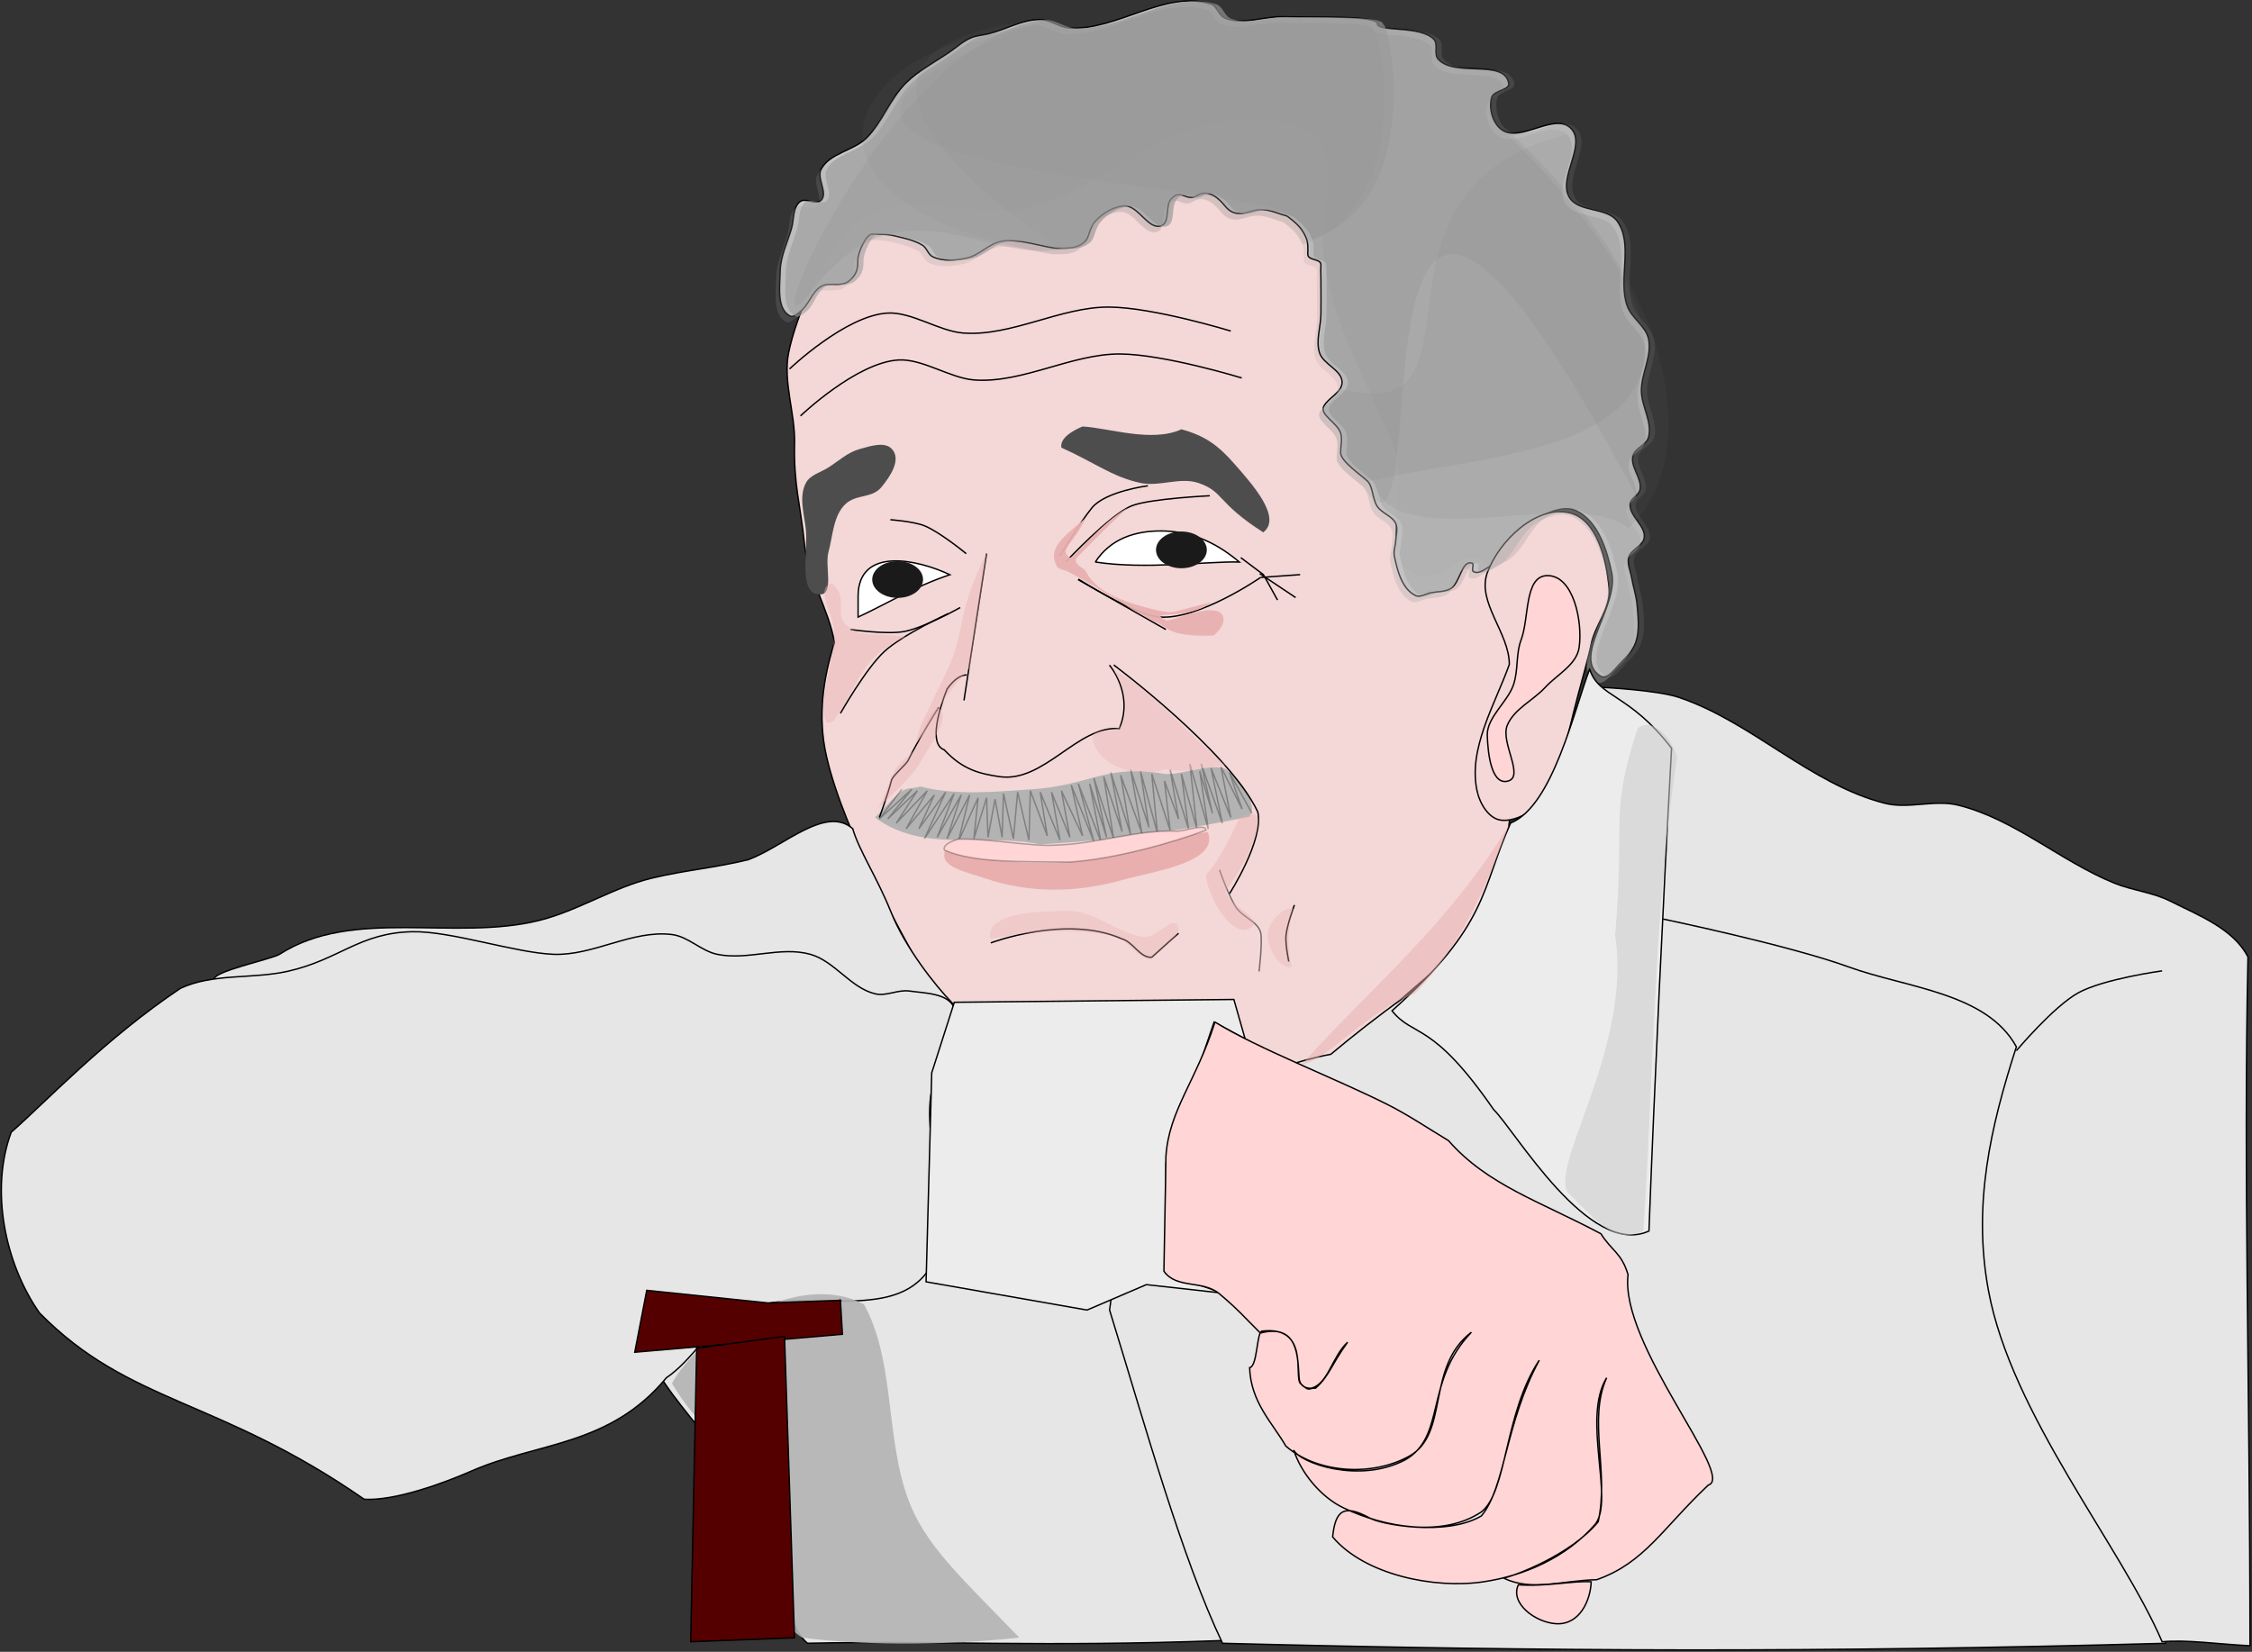 <?xml version="1.0" encoding="UTF-8" standalone="no"?>
<!-- Created with Inkscape (http://www.inkscape.org/) -->
<svg
    xmlns:inkscape="http://www.inkscape.org/namespaces/inkscape"
    xmlns:rdf="http://www.w3.org/1999/02/22-rdf-syntax-ns#"
    xmlns="http://www.w3.org/2000/svg"
    xmlns:cc="http://creativecommons.org/ns#"
    xmlns:dc="http://purl.org/dc/elements/1.1/"
    xmlns:sodipodi="http://sodipodi.sourceforge.net/DTD/sodipodi-0.dtd"
    id="svg4010"
    inkscape:export-ydpi="90"
    inkscape:export-filename="E:\sistemas de informasion\diseño digital\imagenes inskape\gabriel garcia marquez.png"
    viewBox="0 0 729.92 535.42"
    sodipodi:docname="_svgclean2.svg"
    inkscape:export-xdpi="90"
    version="1.1"
    inkscape:version="0.48.3.1 r9886"
  >
  <rect x="0" y="0" width="729.92" height="535.42" fill="#333333" stroke="none"/>
  <sodipodi:namedview
      id="base"
      bordercolor="#666666"
      inkscape:pageshadow="2"
      inkscape:window-y="0"
      pagecolor="#ffffff"
      inkscape:window-maximized="0"
      inkscape:zoom="0.35"
      inkscape:window-x="0"
      inkscape:window-height="645"
      showgrid="false"
      borderopacity="1.0"
      inkscape:current-layer="layer1"
      inkscape:cx="484.79162"
      inkscape:cy="173.10693"
      showguides="true"
      inkscape:guide-bbox="true"
      inkscape:window-width="674"
      inkscape:pageopacity="0.0"
      inkscape:document-units="px"
  />
  <g
      id="layer1"
      inkscape:label="Capa 1"
      inkscape:groupmode="layer"
      transform="translate(-2.603 -182.33)"
    >
    <g
        id="g4629"
        transform="matrix(.453 0 0 .453 242.37 269.36)"
      >
      <g
          id="g4524"
          transform="translate(-763.68,-686.9)"
        >
        <path
            id="path3966"
            inkscape:connector-curvature="0"
            sodipodi:nodetypes="ccccccc"
            style="stroke:#000000;stroke-width:1px;fill:#e6e6e6"
            d="m699.03 1424.1c-22.491 38.501 33.439 83.097 56.569 121.22 13.205 21.764 24.325 37.207 34.345 60.609 8.585 20.051 5.605 50.523 22.223 64.65 96.144-2.116 165.23 2.969 299.01-2.02 54.459-78.111-17.005-217.01-96.975-268.7-88.489-57.199-262.02-66.736-315.17 24.244z"
        />
        <g
            id="g4421"
          >
          <g
              id="g4318"
            >
            <g
                id="g4107"
              >
              <g
                  id="g4012"
                >
                <g
                    id="g3847"
                  >
                  <g
                      id="g3768"
                      transform="translate(874.29,-25.714)"
                    >
                    <g
                        id="g2898"
                        transform="translate(-140,-50)"
                      >
                      <g
                          id="g6786"
                        >
                        <g
                            id="g6614"
                            transform="translate(-611.39,14.979)"
                          >
                          <g
                              id="g6610"
                            >
                            <path
                                id="path4034"
                                inkscape:connector-curvature="0"
                                sodipodi:nodetypes="cccccccccccccccccccccccc"
                                style="stroke:#000000;stroke-width:1px;fill:#f4d7d7"
                                d="m725.71 712.36c31.936-24.254 81.008 0.796 120-8.571 52.286-12.561 94.918-59.257 148.57-62.857 21.669-1.454 51.882-1.598 62.857 17.143 11.906 20.331 1.272 45.011 1.429 68.571 0.346 52.206 32.678 101.28 51.429 150 11.933 31.008-14.559 76.311 15.714 90 14.312 6.472 32.211-19.451 45.714-11.429 22.838 13.568 25.548 47.751 24.286 74.286-0.53 11.135-12.594 23.584-15.714 34.286-4.916 16.859-3.798 33.972-5.714 51.428-1.559 14.2 16.054 11.47 17.143 25.714 0.955 12.49-13.886 42.19-17.143 54.286-9.861 36.624-37.533 54.616-65.714 80-17.186 17.906-40.212 37.87-54.286 40-29.878 4.57-37.976-3.357-49.596-10.923-12.467-8.118-5.041-26.37-18.47-32.771-53.625 1.102-202.86 18.322-207.39-8.153-18.92-33.771-63.206-110.84-75.974-166.62-6.643-29.018-2.199-56.461 5.714-81.53-3.878-23.024-19.035-46.775-21.429-70-3.124-30.316-7.835-42.389-7.143-72.857 0.476-20.969-8.334-43.706-4.286-64.286 5.465-27.784 27.45-78.588 50-95.714z"
                            />
                            <path
                                id="path4072"
                                inkscape:connector-curvature="0"
                                sodipodi:nodetypes="cccccccccccccccccccccccccccccccccccccccccccccccccccccccccccccccccccccccccccccccccccccc"
                                style="opacity:0.97;stroke:#000000;stroke-width:1px;fill:#cccccc"
                                d="m676.8 781.64c-9.807-5.047-7.321-21.298-7.071-32.325 0.236-10.452 5.16-20.267 8.081-30.305 1.875-6.442 0.785-15.049 6.061-19.193 3.981-3.127 11.694 2.686 15.152-1.01 5.061-5.41-3.449-15.667 0-22.223 6.087-11.572 22.985-13.072 32.325-22.223 11.547-11.314 16.822-27.996 28.284-39.396 9.075-9.026 20.769-14.969 31.315-22.223 5.001-3.441 9.579-7.696 15.152-10.102 4.125-1.78 8.778-1.924 13.132-3.03 12.193-3.099 23.785-10.148 36.366-10.102 7.354 0.027 13.87 5.657 21.213 6.061 34.103 1.876 68.473-27.543 101.02-17.173 4.537 1.446 5.68 8.333 10.102 10.102 12.822 5.129 27.611-1.356 41.416-1.01 22.616 0.567 67.68-1.01 67.68 5.051 0 6.061 30.816 0.956 40.406 11.112 3.31 3.505-0.174 10.54 3.03 14.142 11.82 13.286 47.263-0.311 50.508 17.173 0.96 5.171-10.616 5.062-12.122 10.102-2.317 7.756 0.518 18.481 7.071 23.234 13.359 9.689 37.828-12.679 49.498-1.01 11.669 11.669-9.542 35.372-1.01 49.497 6.618 10.956 26.995 6.693 34.345 17.173 11.68 16.653 0.153 41.482 7.071 60.609 3.144 8.695 13.118 14.214 15.152 23.234 2.765 12.264-5.152 24.804-5.051 37.376 0.09 11.238 8.113 22.522 5.051 33.335-1.562 5.517-9.702 7.574-11.112 13.132-2.03 8.001 6.712 16.158 5.051 24.244-0.827 4.026-6.628 6.015-7.071 10.102-0.943 8.704 11.285 15.569 10.102 24.244-0.81 5.94-9.559 8.352-11.112 14.142-1.234 4.599 1.216 9.449 2.02 14.142 1.159 6.769 3.495 13.357 4.041 20.203 0.696 8.733 1.823 17.974-1.01 26.264-1.874 5.482-5.94 10.112-10.102 14.142-4.361 4.223-9.964 13.254-15.152 10.102-21.133-12.84 13.085-49.525 8.081-73.741-3.448-16.687-9.893-37.07-25.254-44.447-7.685-3.691-17.81-0.114-25.254 4.041-11.258 6.282-15.255 21.156-25.254 29.294-2.689 2.188-5.933 3.621-9.091 5.051-4.56 2.064-9.827 7.587-14.142 5.051-1.766-1.038 0.967-5.525-1.01-6.061-7.615-2.065-8.4 14.102-15.152 18.183-4.126 2.493-9.413 2.094-14.142 3.03-3.693 0.731-7.721 3.656-11.112 2.02-9.633-4.648-13.021-17.803-15.152-28.284-0.741-3.645 0.842-7.396 1.01-11.112 0.183-4.037 1.621-8.42 0-12.122-2.389-5.457-9.777-7.199-13.132-12.122-3.662-5.374-3.03-14.142-7.071-18.183-4.041-4.041-19.193-14.142-19.193-20.203 0-6.061 1.31-9.614 0-14.142-2.103-7.269-15.152-13.132-12.122-19.193 3.03-6.061 13.126-9.966 13.132-17.173 0.01-8.89-13.476-12.739-16.162-21.213-2.749-8.672 0.842-18.178 1.01-27.274 0.156-8.416 0-16.836 0-25.254 0-3.367-0.223-6.742 0-10.102 0.338-5.084-9.515-2.915-9.408-8.009 0.078-3.718 0.346-7.649-1.01-11.112-2.013-5.143-5.051-9.091-10.102-13.132-5.051-4.041-2.887-2.49-7.764-4.112-7.058-2.348-13.132-5.051-22.223-2.02-9.091 3.03-14.142 1.01-18.183-4.041-4.041-5.051-11.724-12.519-19.806-7.468-8.081 5.051-11.277-5.404-18.58 2.418-4.653 4.983-0.695 16.779-7.071 19.193-9.299 3.521-16.324-14.405-26.264-14.142-9.063 0.24-20.203 8.081-23.234 14.142-3.03 6.061-2.5 9.342-6.061 12.122-4.894 3.821-9.091 4.041-18.183 4.041-9.091 0-27.009-7.234-40.406-5.051-9.216 1.502-16.108 10.24-25.254 12.122-7.922 1.63-16.949 2.485-24.244-1.01-3.228-1.547-4.091-6.099-7.071-8.081-6.207-4.127-17.173-6.061-21.213-7.071-4.041-1.01-11.112-1.01-15.152-1.01-4.041 0-10.102 13.132-10.102 18.183 0 5.051 0 10.102-6.061 15.152-6.061 5.051-14.301 0.529-20.203 4.041-6.78 4.034-8.826 13.468-15.152 18.183-2.056 1.532-4.791 4.204-7.071 3.03z"
                            />
                          </g
                          >
                          <g
                              id="g6390"
                              transform="translate(-2.857,4.286)"
                            >
                            <path
                                id="path4074"
                                inkscape:connector-curvature="0"
                                sodipodi:nodetypes="cccccccccc"
                                style="stroke:#000000;stroke-width:1px;fill:#f4d7d7"
                                d="m1171.4 1118.1c2.017 8.546 8.409 19.095 17.143 20 7.769 0.805 17.909-3.243 22.857-9.286 21.184-25.868 23.485-48.419 32.143-80.714 1.854-6.915 7.942-28.683 9.286-35.714 2.628-13.756 14.07-26.047 12.857-40-1.772-20.372-8.649-49.677-28.571-54.286-23.57-5.452-50.226 20.15-58.572 42.857-7.769 21.14 15.83 43.192 15.714 65.714-10.161 28.557-30.075 60.855-22.857 91.429z"
                            />
                            <g
                                id="g6350"
                              >
                              <g
                                  id="g6244"
                                >
                                <path
                                    id="path6138"
                                    inkscape:connector-curvature="0"
                                    sodipodi:nodetypes="cccc"
                                    style="stroke:#000000;stroke-width:1px;fill:none"
                                    d="m823.26 1225.9s54.258-20.505 93.956-2.857c7.999 2.276 12.929 13.861 21.213 13.132 8.552-7.824 19.193-17.172 19.193-17.172"
                                />
                                <path
                                    id="path6140"
                                    inkscape:connector-curvature="0"
                                    sodipodi:nodetypes="cccc"
                                    style="opacity:0.51;stroke:#000000;stroke-width:1px;fill:none"
                                    d="m986.92 1173.6s6.489 19.073 12.122 27.274c4.583 6.673 14.739 9.452 17.173 17.173 1.748 5.544-1.01 28.284-1.01 28.284"
                                />
                                <path
                                    id="path6142"
                                    inkscape:connector-curvature="0"
                                    sodipodi:nodetypes="ccc"
                                    style="stroke:#000000;stroke-width:1px;fill:none"
                                    d="m1040.5 1198.8s-5.464 14.568-6.061 22.223c-0.474 6.08 2.02 18.183 2.02 18.183"
                                />
                              </g
                              >
                              <g
                                  id="g6315"
                                >
                                <g
                                    id="g6280"
                                  >
                                  <g
                                      id="g6276"
                                    >
                                    <path
                                        id="path4670"
                                        inkscape:connector-curvature="0"
                                        sodipodi:nodetypes="cccccccc"
                                        style="opacity:0.99;fill:#b3b3b3"
                                        d="m740.44 1136.2c34.999 25.812 78.295 10.898 118.19 19.193 50.231-2.99 88.846-7.724 149.5-19.698 6.205-7.107-3.084-23.818-14.142-31.82-6.064-9.71-35.68 2.898-46.972 1.01-42.042-7.029-51.919 8.272-94.449 11.112-26.55 1.773-54.292 4.551-79.802-2.02-12.535 3.72-7.913-4.173-32.325 22.223z"
                                    />
                                    <path
                                        id="path4676"
                                        inkscape:connector-curvature="0"
                                        sodipodi:nodetypes="cccccccccccccccccccccccccccccccccccccccccccccccccccccccccccccccccccccccccc"
                                        style="stroke:#000000;stroke-width:1px;stroke-opacity:.288;fill:none"
                                        d="m759.63 1116-16.162 21.213 23.234-21.213-17.173 21.213 21.213-20.203-15.152 23.234 22.223-23.234-15.152 27.274 20.203-24.244-11.112 24.244 19.193-26.264-15.152 33.335 21.213-32.325-12.122 31.315 17.173-30.305-10.102 31.315 16.162-31.315-8.081 33.335 14.142-31.315-3.03 29.294 9.091-29.294 1.01 28.284 5.051-27.274 5.051 27.274 1.01-31.315 7.071 32.325 3.03-33.335 8.081 34.345 1.01-35.355 12.122 32.325-5.051-31.315 14.142 34.345-6.061-34.345 13.132 32.325-6.061-33.335 15.152 32.325-8.081-36.366 16.162 40.406-11.112-41.416 16.162 41.416-8.081-41.416 12.122 38.386-9.091-42.426 14.142 43.436-7.071-44.447 13.132 39.396-8.081-42.426 14.142 44.447-7.071-42.426 15.152 41.416-8.081-45.457 13.132 41.416-6.061-40.406 12.122 44.447-4.041-42.426 13.132 40.406-4.041-35.355 10.102 27.274-6.061-35.355 13.132 42.426-5.051-39.396 11.112 39.396-5.051-46.467 13.132 46.467-6.061-41.416 9.091 30.305-8.081-35.355 15.152 42.426-8.081-39.396 14.142 35.355-7.071-36.365 15.152 30.304-9.091-26.264 16.162 29.294"
                                    />
                                  </g
                                  >
                                  <g
                                      id="g6249"
                                    >
                                    <g
                                        id="g6240"
                                      >
                                      <path
                                          id="path4038"
                                          style="stroke:#000000;stroke-width:1px;fill:none"
                                          inkscape:connector-curvature="0"
                                          d="m820.24 947.31-16.16 105.09"
                                      />
                                      <path
                                          id="path4040"
                                          inkscape:connector-curvature="0"
                                          sodipodi:nodetypes="cccccc"
                                          style="stroke:#000000;stroke-width:1px;fill:none"
                                          d="m806.1 1034.2s-6.299-1.035-14.142 10.102c-5.853 14.677-13.156 39.479-2.02 43.436 13.095 14.103 25.137 17.099 39.396 19.193 32.051 4.707 56.158-36.815 85.863-34.345 10.68-24.97-7.071-45.457-7.071-45.457"
                                      />
                                    </g
                                    >
                                    <g
                                        id="g6217"
                                      >
                                      <g
                                          id="g6173"
                                        >
                                        <g
                                            id="g6185"
                                          >
                                          <g
                                              id="g6168"
                                            >
                                            <path
                                                id="path4098"
                                                inkscape:connector-curvature="0"
                                                sodipodi:nodetypes="ccccccccccccccccccccccccccccccccccccc"
                                                style="opacity:.389;fill:#b3b3b3"
                                                d="m1235.4 647.29c11.669 11.669-9.542 35.372-1.01 49.497 6.618 10.956 26.995 6.693 34.345 17.173 11.68 16.653 0.153 41.482 7.071 60.609 3.144 8.695 13.118 14.214 15.152 23.234 2.765 12.264-5.152 24.804-5.051 37.376 0.09 11.238 8.113 22.522 5.051 33.335-1.562 5.517-9.702 7.574-11.112 13.132-2.03 8.001 6.712 16.158 5.051 24.244-0.827 4.026-6.628 6.015-7.071 10.102-0.943 8.704 11.285 15.569 10.102 24.244-0.81 5.94-9.559 8.352-11.112 14.142-1.234 4.599 1.216 9.449 2.02 14.142 1.159 6.769 3.495 13.357 4.041 20.203 0.696 8.733 1.823 17.974-1.01 26.264-1.874 5.482-5.94 10.112-10.102 14.142-4.361 4.223-9.964 13.254-15.152 10.102-21.133-12.84 13.085-49.525 8.081-73.741-3.448-16.687-9.893-37.07-25.254-44.447-7.685-3.691-17.81-0.114-25.254 4.041-11.258 6.282-15.255 21.156-25.254 29.294-2.689 2.188-5.933 3.621-9.091 5.051-4.56 2.064-9.827 7.587-14.142 5.051-1.766-1.038 0.967-5.525-1.01-6.061-7.615-2.065-8.4 14.102-15.152 18.183-4.126 2.493-9.413 2.094-14.142 3.03-3.693 0.731-7.721 3.656-11.112 2.02-9.633-4.648-13.021-17.803-15.152-28.284-0.741-3.645 0.842-7.396 1.01-11.112 0.183-4.037 1.621-8.42 0-12.122-2.389-5.457-9.777-7.199-13.132-12.122-3.662-5.374-3.03-14.142-7.071-18.183-4.041-4.041-19.193-14.142-19.193-20.203 0-6.061 1.31-9.614 0-14.142-2.103-7.269-15.152-13.132-12.122-19.193 3.03-6.061 13.126-9.966 13.132-17.173 118.1 30.856 2.04-140.62 163.64-181.83z"
                                            />
                                            <path
                                                id="path4610"
                                                inkscape:connector-curvature="0"
                                                sodipodi:nodetypes="cccccccccccccccccccccccccccccccccccccccc"
                                                style="opacity:.2;fill:#999999"
                                                d="m676.8 781.64c-9.807-5.047-7.321-21.298-7.071-32.325 0.236-10.452 5.16-20.267 8.081-30.305 1.875-6.442 0.785-15.049 6.061-19.193 3.981-3.127 11.694 2.686 15.152-1.01 5.061-5.41-3.449-15.667 0-22.223 6.087-11.572 22.985-13.072 32.325-22.223 11.547-11.314 16.822-27.996 28.284-39.396 9.075-9.026 20.769-14.969 31.315-22.223 5.001-3.441 9.579-7.696 15.152-10.102 4.125-1.78 8.778-1.924 13.132-3.03 12.193-3.099 23.785-10.148 36.366-10.102 7.354 0.027 13.87 5.657 21.213 6.061 34.103 1.876 68.473-27.543 101.02-17.173 4.537 1.446 5.68 8.333 10.102 10.102 12.822 5.129 27.611-1.356 41.416-1.01 22.616 0.567 67.68-1.01 67.68 5.051 5.273 0.232 30.019 127.41-50.825 153.61-2.013-5.143-5.051-9.091-10.102-13.132-5.051-4.041-2.887-2.49-7.764-4.112-7.058-2.348-13.132-5.051-22.223-2.02-9.091 3.03-14.142 1.01-18.183-4.041-4.041-5.051-11.724-12.519-19.806-7.468-8.081 5.051-11.277-5.404-18.58 2.418-4.653 4.983-0.695 16.779-7.071 19.193-9.299 3.521-16.324-14.405-26.264-14.142-9.063 0.24-20.203 8.081-23.234 14.142-3.03 6.061-2.5 9.342-6.061 12.122-4.894 3.821-9.091 4.041-18.183 4.041-9.091 0-27.009-7.234-40.406-5.051-9.216 1.502-16.108 10.24-25.254 12.122-7.922 1.63-16.949 2.485-24.244-1.01-3.228-1.547-4.091-6.099-7.071-8.081-6.207-4.127-17.173-6.061-21.213-7.071-4.041-1.01-11.112-1.01-15.152-1.01-4.041 0-10.102 13.132-10.102 18.183 0 5.051 0 10.102-6.061 15.152-6.061 5.051-14.301 0.529-20.203 4.041-6.78 4.034-8.826 13.468-15.152 18.183-2.056 1.532-4.791 4.204-7.071 3.03z"
                                            />
                                            <path
                                                id="path4660"
                                                inkscape:connector-curvature="0"
                                                sodipodi:nodetypes="ccccccccccccccccccccccccccccccccccccccccccc"
                                                style="opacity:.1;fill:#666666"
                                                d="m855.6 569.51c7.354 0.027 13.87 5.657 21.213 6.061 34.103 1.876 68.473-27.543 101.02-17.173 4.537 1.446 5.68 8.333 10.102 10.102 12.822 5.129 27.611-1.356 41.416-1.01 22.616 0.567 67.68-1.01 67.68 5.051 0 6.061 30.816 0.956 40.406 11.112 3.31 3.505-0.174 10.54 3.03 14.142 11.82 13.286 47.263-0.311 50.508 17.173 0.96 5.171-10.616 5.062-12.122 10.102-2.317 7.756 0.518 18.481 7.071 23.234 13.359 9.689 37.828-12.679 49.498-1.01 11.669 11.669-9.542 35.372-1.01 49.497 6.618 10.956 26.995 6.693 34.345 17.173 11.68 16.653 0.153 41.482 7.071 60.609 3.144 8.695 13.118 14.214 15.152 23.234 2.765 12.264-5.152 24.804-5.051 37.376 0.09 11.238 8.113 22.522 5.051 33.335-1.562 5.517-9.702 7.574-11.112 13.132-2.03 8.001 6.712 16.158 5.051 24.244-226.46-427.3-135.32 84.118-194.96-6.061-4.041-4.041-19.193-14.142-19.193-20.203 0-6.061 1.31-9.614 0-14.142-2.103-7.269-15.152-13.132-12.122-19.193 3.03-6.061 13.126-9.966 13.132-17.173 0.01-8.89-13.476-12.739-16.162-21.213-2.749-8.672 0.842-18.178 1.01-27.274 0.156-8.416 0-16.836 0-25.254 0-3.367-0.223-6.742 0-10.102 0.338-5.084-9.515-2.915-9.408-8.009 0.078-3.718 0.346-7.649-1.01-11.112-2.013-5.143-5.051-9.091-10.102-13.132-5.051-4.041-2.887-2.49-7.764-4.112-7.058-2.348-13.132-5.051-22.223-2.02-9.091 3.03-14.142 1.01-18.183-4.041-4.041-5.051-11.724-12.519-19.806-7.468-8.081 5.051-11.277-5.404-18.58 2.418-4.653 4.983-0.695 16.779-7.071 19.193-9.299 3.521-16.324-14.405-26.264-14.142-9.063 0.24-20.203 8.081-23.234 14.142-3.03 6.061-2.5 9.342-6.061 12.122-4.894 3.821-9.091 4.041-18.183 4.041-200.23-32.91-160.91-148.85-13.15-163.66z"
                                            />
                                          </g
                                          >
                                          <g
                                              id="g6161"
                                              transform="translate(4.041,-4.041)"
                                            >
                                            <path
                                                id="path4664"
                                                inkscape:connector-curvature="0"
                                                sodipodi:nodetypes="cccccccccccccccccccccccccccccccccc"
                                                style="opacity:.1;fill:#666666"
                                                d="m855.6 569.51c7.354 0.027 13.87 5.657 21.213 6.061 34.103 1.876 68.473-27.543 101.02-17.173 4.537 1.446 5.68 8.333 10.102 10.102 12.822 5.129 27.611-1.356 41.416-1.01 22.616 0.567 67.68-1.01 67.68 5.051 0 6.061 30.816 0.956 40.406 11.112 3.31 3.505-0.174 10.54 3.03 14.142 11.82 13.286 47.263-0.311 50.508 17.173 0.96 5.171-10.616 5.062-12.122 10.102-2.317 7.756 0.518 18.481 7.071 23.234 237.63 235.15-5.353 227.17-95.964 251.53-4.041-4.041-19.193-14.142-19.193-20.203 0-6.061 1.31-9.614 0-14.142-2.103-7.269-15.152-13.132-12.122-19.193 3.03-6.061 13.126-9.966 13.132-17.173 0.01-8.89-13.476-12.739-16.162-21.213-2.749-8.672 0.842-18.178 1.01-27.274 0.156-8.416 0-16.836 0-25.254 0-3.367-0.223-6.742 0-10.102 0.338-5.084-9.515-2.915-9.408-8.009 0.078-3.718 0.346-7.649-1.01-11.112-2.013-5.143-5.051-9.091-10.102-13.132-5.051-4.041-2.887-2.49-7.764-4.112-7.058-2.348-13.132-5.051-22.223-2.02-9.091 3.03-14.142 1.01-18.183-4.041-4.041-5.051-11.724-12.519-19.806-7.468-8.081 5.051-11.277-5.404-18.58 2.418-4.653 4.983-0.695 16.779-7.071 19.193-9.299 3.521-16.324-14.405-26.264-14.142-9.063 0.24-20.203 8.081-23.234 14.142-3.03 6.061-2.5 9.342-6.061 12.122-4.894 3.821-9.091 4.041-18.183 4.041-104.52-70.07-160.92-148.86-13.16-163.67z"
                                            />
                                            <g
                                                id="g6156"
                                                transform="translate(2.857)"
                                              >
                                              <path
                                                  id="path4612"
                                                  inkscape:connector-curvature="0"
                                                  sodipodi:nodetypes="ccccccccccccccccccccccccccccccccccccccccccccccccccccccccccccccccsc"
                                                  style="opacity:.2;fill:#808080"
                                                  d="m855.6 569.51c7.354 0.027 13.87 5.657 21.213 6.061 34.103 1.876 68.473-27.543 101.02-17.173 4.537 1.446 5.68 8.333 10.102 10.102 12.822 5.129 27.611-1.356 41.416-1.01 22.616 0.567 67.68-1.01 67.68 5.051 0 6.061 30.816 0.956 40.406 11.112 3.31 3.505-0.174 10.54 3.03 14.142 11.82 13.286 47.263-0.311 50.508 17.173 0.96 5.171-10.616 5.062-12.122 10.102-2.317 7.756 0.518 18.481 7.071 23.234 13.359 9.689 37.828-12.679 49.498-1.01 11.669 11.669-9.542 35.372-1.01 49.497 6.618 10.956 26.995 6.693 34.345 17.173 11.68 16.653 0.153 41.482 7.071 60.609 3.144 8.695 13.118 14.214 15.152 23.234 2.765 12.264-5.152 24.804-5.051 37.376 0.09 11.238 8.113 22.522 5.051 33.335-1.562 5.517-9.702 7.574-11.112 13.132-2.03 8.001 6.712 16.158 5.051 24.244-0.827 4.026-6.628 6.015-7.071 10.102-0.943 8.704 11.285 15.569 10.102 24.244-0.81 5.94-9.559 8.352-11.112 14.142-1.234 4.599 1.216 9.449 2.02 14.142 1.159 6.769 3.495 13.357 4.041 20.203 0.696 8.733 1.823 17.974-1.01 26.264-1.874 5.482-5.94 10.112-10.102 14.142-4.361 4.223-9.964 13.254-15.152 10.102-21.133-12.84 13.085-49.525 8.081-73.741-3.448-16.687-9.893-37.07-25.254-44.447-7.685-3.691-17.81-0.114-25.254 4.041-11.258 6.282-15.255 21.156-25.254 29.294-2.689 2.188-5.933 3.621-9.091 5.051-4.56 2.064-9.827 7.587-14.142 5.051-1.766-1.038 0.967-5.525-1.01-6.061-7.615-2.065-8.4 14.102-15.152 18.183-4.126 2.493-9.413 2.094-14.142 3.03-3.693 0.731-7.721 3.656-11.112 2.02-9.633-4.648-13.021-17.803-15.152-28.284-0.741-3.645 0.842-7.396 1.01-11.112 0.183-4.037 1.621-8.42 0-12.122-2.389-5.457-9.777-7.199-13.132-12.122-3.662-5.374-3.03-14.142-7.071-18.183-4.041-4.041-19.193-14.142-19.193-20.203 0-6.061 1.31-9.614 0-14.142-2.103-7.269-15.152-13.132-12.122-19.193 3.03-6.061 13.126-9.966 13.132-17.173 0.01-8.89-13.476-12.739-16.162-21.213-2.749-8.672 0.842-18.178 1.01-27.274 0.156-8.416 0-16.836 0-25.254 0-3.367-0.223-6.742 0-10.102 0.338-5.084-9.515-2.915-9.408-8.009 0.078-3.718 0.346-7.649-1.01-11.112-2.013-5.143-5.051-9.091-10.102-13.132-5.051-4.041-2.887-2.49-7.764-4.112-7.058-2.348-13.132-5.051-22.223-2.02-9.091 3.03-14.142 1.01-18.183-4.041-4.041-5.051-11.724-12.519-19.806-7.468-8.081 5.051-11.277-5.404-18.58 2.418-4.653 4.983-0.695 16.779-7.071 19.193-9.299 3.521-16.324-14.405-26.264-14.142-9.063 0.24-20.203 8.081-23.234 14.142-3.03 6.061-2.5 9.342-6.061 12.122-4.894 3.821-9.091 4.041-18.183 4.041-57.067 12.47-115.91-53.699-181.03 30.923-47.904 62.255 57.209-183.47 167.9-194.57z"
                                              />
                                              <path
                                                  id="path4666"
                                                  inkscape:connector-curvature="0"
                                                  sodipodi:nodetypes="ccccccccccccccccccccccccc"
                                                  style="opacity:.1;fill:#666666"
                                                  d="m855.6 569.51c7.354 0.027 13.87 5.657 21.213 6.061 34.103 1.876 68.473-27.543 101.02-17.173 4.537 1.446 5.68 8.333 10.102 10.102 12.822 5.129 27.611-1.356 41.416-1.01 22.616 0.567 67.68-1.01 67.68 5.051 0 6.061 30.816 0.956 40.406 11.112 3.31 3.505-0.174 10.54 3.03 14.142 11.82 13.286 47.263-0.311 50.508 17.173 0.96 5.171-10.616 5.062-12.122 10.102-2.317 7.756 0.518 18.481 7.071 23.234 125.91 116.05 138.73 237.12 86.603 284.86-38.714-31.338-167.34 22.049-182.57-33.333-4.041-4.041-19.193-14.142-19.193-20.203 0-6.061 1.31-9.614 0-14.142-2.103-7.269-15.152-13.132-12.122-19.193 3.03-6.061 13.126-9.966 13.132-17.173 0.01-8.89-13.476-12.739-16.162-21.213-2.749-8.672 0.842-18.178 1.01-27.274 0.156-8.416 0-16.836 0-25.254 0-3.367-0.223-6.742 0-10.102 0.338-5.084-9.515-2.915-9.408-8.009 0.078-3.718 0.346-7.649-1.01-11.112-2.013-5.143-5.051-9.091-10.102-13.132-9.642-30.035-490.56-29.704-180.5-143.51z"
                                              />
                                              <path
                                                  id="path4668"
                                                  inkscape:connector-curvature="0"
                                                  sodipodi:nodetypes="cccccccccccccccccccccccccccccccccccccccc"
                                                  style="opacity:0.57;fill:#999999"
                                                  d="m676.8 781.64c-9.807-5.047-7.321-21.298-7.071-32.325 0.236-10.452 5.16-20.267 8.081-30.305 1.875-6.442 0.785-15.049 6.061-19.193 3.981-3.127 11.694 2.686 15.152-1.01 5.061-5.41-3.449-15.667 0-22.223 6.087-11.572 22.985-13.072 32.325-22.223 11.547-11.314 16.822-27.996 28.284-39.396 9.075-9.026 20.769-14.969 31.315-22.223 5.001-3.441 9.579-7.696 15.152-10.102 4.125-1.78 8.778-1.924 13.132-3.03 12.193-3.099 23.785-10.148 36.366-10.102 7.354 0.027 13.87 5.657 21.213 6.061 34.103 1.876 68.473-27.543 101.02-17.173 4.537 1.446 5.68 8.333 10.102 10.102 12.822 5.129 27.611-1.356 41.416-1.01 22.616 0.567 67.68-1.01 67.68 5.051 5.273 0.232 30.019 127.41-50.825 153.61-2.013-5.143-5.051-9.091-10.102-13.132-5.051-4.041-2.887-2.49-7.764-4.112-7.058-2.348-13.132-5.051-22.223-2.02-9.091 3.03-14.142 1.01-18.183-4.041-4.041-5.051-11.724-12.519-19.806-7.468-8.081 5.051-11.277-5.404-18.58 2.418-4.653 4.983-0.695 16.779-7.071 19.193-9.299 3.521-16.324-14.405-26.264-14.142-9.063 0.24-20.203 8.081-23.234 14.142-3.03 6.061-2.5 9.342-6.061 12.122-4.894 3.821-9.091 4.041-18.183 4.041-9.091 0-27.009-7.234-40.406-5.051-9.216 1.502-16.108 10.24-25.254 12.122-7.922 1.63-16.949 2.485-24.244-1.01-3.228-1.547-4.091-6.099-7.071-8.081-6.207-4.127-17.173-6.061-21.213-7.071-4.041-1.01-11.112-1.01-15.152-1.01-4.041 0-10.102 13.132-10.102 18.183 0 5.051 0 10.102-6.061 15.152-6.061 5.051-15.372 0.529-21.274 4.041-6.78 4.034-7.755 13.468-14.081 18.183-2.056 1.532-4.791 4.204-7.071 3.03z"
                                              />
                                            </g
                                            >
                                          </g
                                          >
                                        </g
                                        >
                                      </g
                                      >
                                      <g
                                          id="g6207"
                                        >
                                        <g
                                            id="g6197"
                                          >
                                          <path
                                              id="path4042"
                                              inkscape:connector-curvature="0"
                                              sodipodi:nodetypes="cccc"
                                              style="stroke:#000000;stroke-width:1px;fill:#ffffff"
                                              d="m898.03 953.37c35.891 5.527 80.014-0.596 103.04 0-18.905-15.989-37.036-22.075-55.558-22.223-19.124-0.153-36.646 5.613-47.477 22.223z"
                                          />
                                          <path
                                              id="path4044"
                                              sodipodi:rx="18.182745"
                                              sodipodi:ry="14.142136"
                                              style="color:#000000;fill:#1a1a1a"
                                              sodipodi:type="arc"
                                              d="m982.88 951.35c0 7.811-8.141 14.142-18.183 14.142s-18.183-6.332-18.183-14.142c0-7.811 8.141-14.142 18.183-14.142s18.183 6.332 18.183 14.142z"
                                              transform="matrix(1 0 0 .929 -5.051 60.882)"
                                              sodipodi:cy="951.34692"
                                              sodipodi:cx="964.69568"
                                          />
                                          <path
                                              id="path4046"
                                              inkscape:connector-curvature="0"
                                              sodipodi:nodetypes="cccc"
                                              style="stroke:#000000;stroke-width:1px;fill:#ffffff"
                                              d="m728.32 992.76c21.107-9.782 39.754-21.621 65.66-30.305-23.289-11.053-65.342-20.147-65.66 15.152l0 15.152z"
                                          />
                                          <path
                                              id="path4044-7"
                                              sodipodi:rx="18.182745"
                                              sodipodi:ry="14.142136"
                                              style="color:#000000;fill:#1a1a1a"
                                              sodipodi:type="arc"
                                              d="m982.88 951.35c0 7.811-8.141 14.142-18.183 14.142s-18.183-6.332-18.183-14.142c0-7.811 8.141-14.142 18.183-14.142s18.183 6.332 18.183 14.142z"
                                              transform="matrix(1 0 0 .929 -208.09 82.095)"
                                              sodipodi:cy="951.34692"
                                              sodipodi:cx="964.69568"
                                          />
                                        </g
                                        >
                                        <g
                                            id="g6203"
                                          >
                                          <path
                                              id="path6148"
                                              inkscape:connector-curvature="0"
                                              sodipodi:nodetypes="cccccccc"
                                              style="fill:#4d4d4d"
                                              d="m888.93 856.39c-6.599 2.733-16.45 8.128-15.152 15.152 22.946 10.204 36.372 20.95 56.569 25.254 13.502 2.877 28.334-4.411 41.416 0 18.443 6.218 12.88 13.916 46.467 35.355 13.858-10.702-8.692-35.294-20.203-48.487-11.808-13.533-21.055-20.543-38.386-25.254-21.156 9.677-51.423-0.918-70.711-2.02z"
                                          />
                                          <path
                                              id="path6150"
                                              inkscape:connector-curvature="0"
                                              sodipodi:nodetypes="cccccccccc"
                                              style="fill:#4d4d4d"
                                              d="m752.56 872.56c6.812 7.527-1.118 19.441-7.576 27.274-6.709 8.137-18.125 4.845-25.759 12.122-8.787 8.377-8.903 22.639-12.122 34.345-2.731 9.933 4.24 30.219-6.061 30.305-15.85 0.132-8.408-30.707-10.102-46.467-1.187-11.048-5.173-23.501 0-33.335 3.044-5.786 10.651-7.595 16.162-11.112 7.253-4.629 13.923-10.863 22.223-13.132 7.47-2.042 18.037-5.742 23.234 0z"
                                          />
                                        </g
                                        >
                                      </g
                                      >
                                    </g
                                    >
                                  </g
                                  >
                                </g
                                >
                                <g
                                    id="g6311"
                                  >
                                  <path
                                      id="path6152"
                                      inkscape:connector-curvature="0"
                                      sodipodi:nodetypes="cccccc"
                                      style="fill:#e9afaf"
                                      d="m790.71 1159.5c-5.133 12.129 15.411 15.692 27.857 20 31.979 11.068 66.009 10.639 98.571 1.429 22.564-6.382 69.691-12.34 61.429-34.286-21.297 1.668-65.97 19.401-100 21.429-31.029 1.849-63.6-0.769-87.857-8.572z"
                                  />
                                  <path
                                      id="path6154"
                                      inkscape:connector-curvature="0"
                                      sodipodi:nodetypes="ccccccc"
                                      style="stroke:#000000;stroke-width:1px;stroke-opacity:.288;fill:#ffd5d5"
                                      d="m790 1159.5c-1.192-4.068 5.953-6.595 10-7.857 22.316-0.534 53.412 5.632 70 4.286 28.991-0.784 57.446-11.059 86.429-10 5.087 0.186 20.668-5.804 20.714-0.714-21.859 8.521-66.525 21.122-97.857 22.857-33.424-0.49-68.019 0.834-89.286-8.572z"
                                  />
                                </g
                                >
                              </g
                              >
                            </g
                            >
                          </g
                          >
                        </g
                        >
                        <g
                            id="g6764"
                          >
                          <g
                              id="g6760"
                            >
                            <path
                                id="path6666"
                                inkscape:connector-curvature="0"
                                sodipodi:nodetypes="ccc"
                                style="stroke:#000000;stroke-width:1px;fill:none"
                                d="m296.98 1046.3s82.143 61.248 103.04 105.06c4.545 20.152-20.203 58.589-20.203 58.589"
                            />
                            <path
                                id="path6668"
                                inkscape:connector-curvature="0"
                                sodipodi:nodetypes="cccc"
                                style="stroke:#000000;stroke-width:1px;fill:none"
                                d="m171.73 1076.6s-14.926 23.559-21.733 37.794c-1.481 3.098-11.17 11.06-12.02 14.387-2.794 10.938-8.673 26.61-8.673 26.61"
                            />
                          </g
                          >
                          <g
                              id="g6742"
                            >
                            <g
                                id="g6710"
                              >
                              <path
                                  id="path6670"
                                  inkscape:connector-curvature="0"
                                  sodipodi:nodetypes="ccccc"
                                  style="stroke:#000000;stroke-width:1px;fill:none"
                                  d="m388.57 840.93s-55.352-16.979-87.143-17.143c-34.667-0.178-69.714 21.14-104.29 18.571-17.214-1.279-37.056-15.337-54.286-14.286-30.08 1.836-70 40-70 40"
                              />
                              <path
                                  id="path6670-3"
                                  inkscape:connector-curvature="0"
                                  sodipodi:nodetypes="ccccc"
                                  style="stroke:#000000;stroke-width:1px;fill:none"
                                  d="m380.71 807.36s-55.352-16.979-87.143-17.143c-34.667-0.178-69.714 21.14-104.29 18.571-17.21-1.28-37.05-15.34-54.28-14.28-30.08 1.836-70 40-70 40"
                              />
                            </g
                            >
                            <g
                                id="g6728"
                              >
                              <g
                                  id="g6714"
                                >
                                <path
                                    id="path6702"
                                    inkscape:connector-curvature="0"
                                    sodipodi:nodetypes="ccc"
                                    style="stroke:#000000;stroke-width:1px;fill:none"
                                    d="m178.57 1009.5s-32.684 15.132-45.714 27.143c-13.31 12.268-31.429 44.286-31.429 44.286"
                                />
                                <path
                                    id="path6704"
                                    inkscape:connector-curvature="0"
                                    sodipodi:nodetypes="ccc"
                                    style="stroke:#000000;stroke-width:1px;fill:none"
                                    d="m187.14 1005.2s-25.738 14.49-40 17.143c-12.649 2.353-38.571-1.429-38.571-1.429"
                                />
                                <path
                                    id="path6706"
                                    inkscape:connector-curvature="0"
                                    sodipodi:nodetypes="ccc"
                                    style="stroke:#000000;stroke-width:1px;fill:none"
                                    d="m191.43 966.65s-18.845-15.527-30-20c-7.63-3.059-24.286-4.286-24.286-4.286"
                                />
                              </g
                              >
                              <g
                                  id="g6719"
                                >
                                <path
                                    id="path6660"
                                    inkscape:connector-curvature="0"
                                    sodipodi:nodetypes="ccc"
                                    style="stroke:#000000;stroke-width:1px;fill:none"
                                    d="m271.66 984.86s40.158 25.545 57.65 27.101c28.277 2.515 72.731-28.284 72.731-28.284"
                                />
                                <path
                                    id="path6662"
                                    style="stroke:#000000;stroke-width:1px;fill:none"
                                    inkscape:connector-curvature="0"
                                    d="m387.9 969.53 16.162 12.122 10.102 18.183"
                                />
                                <path
                                    id="path6664"
                                    inkscape:connector-curvature="0"
                                    sodipodi:nodetypes="cc"
                                    style="stroke:#000000;stroke-width:1px;fill:none"
                                    d="m402.04 983.67 28.284-2.02"
                                />
                                <path
                                    id="path6696"
                                    style="stroke:#000000;stroke-width:1px;fill:none"
                                    inkscape:connector-curvature="0"
                                    d="m271.43 985.22 62.857 35.714"
                                />
                                <path
                                    id="path6698"
                                    inkscape:connector-curvature="0"
                                    sodipodi:nodetypes="css"
                                    style="stroke:#000000;stroke-width:1px;fill:none"
                                    d="m258.57 968.08s14.144-23.668 22.857-34.286c9.723-11.849 40-15.714 40-15.714"
                                />
                                <path
                                    id="path6700"
                                    inkscape:connector-curvature="0"
                                    sodipodi:nodetypes="ccc"
                                    style="stroke:#000000;stroke-width:1px;fill:none"
                                    d="m262.86 972.36s31.624-33.941 47.143-40c13.136-5.129 55.714-7.143 55.714-7.143"
                                />
                                <path
                                    id="path6708"
                                    style="stroke:#000000;stroke-width:1px;fill:none"
                                    inkscape:connector-curvature="0"
                                    d="m401.43 980.93 25.714 17.143"
                                />
                              </g
                              >
                            </g
                            >
                          </g
                          >
                        </g
                        >
                      </g
                      >
                      <path
                          id="path6854"
                          inkscape:connector-curvature="0"
                          sodipodi:nodetypes="cccscccccccccc"
                          style="opacity:0.94;fill:#e9afaf"
                          d="m264.29 979.51c24.433 12.86 37.585 22.919 61.414 35.699 10.918 3.412 8.25 11.21 42.872 10.015 10.364-9.12 7.403-15.693 2.773-17.279-12.158-4.165-35.962 9.545-37.773 5.851-13.042-6.694 17.198 0.878 33.138-12.352-32.591 7.943-25.006 8.388-40.995 5.209-16.171-4.122-40.343-10.521-48.571-27.143-1.494-3.018-8.495-4.384-7.158-9.495 13.63-13.487 20.86-21.598 37.158-36.219-20.198 11.085-37.195 35.195-41.429 35.714-8.349-5.959 1.819-8.644 11.429-28.571-15.949 13.432-27.405 21.689-21.342 33.781 1.033 3.476 5.276 3.102 8.485 4.791z"
                      />
                    </g
                    >
                    <path
                        id="path2982"
                        inkscape:connector-curvature="0"
                        sodipodi:nodetypes="cccccc"
                        style="opacity:.312;fill:#e9afaf"
                        d="m157.14 1000.9c21.113 7.043 50.345 42.764 80 67.143-21.35 1.819-27.451 5.99-42.857 2.857-23.739 7.764-51.308-4.672-52.439-23.03-0.432-7.018 17.314-2.77 20.592-8.99 6.252-11.863 3.058-24.63-5.296-37.98z"
                    />
                    <path
                        id="path3758"
                        inkscape:connector-curvature="0"
                        sodipodi:nodetypes="ccccccc"
                        style="opacity:.35;fill:#e9afaf"
                        d="m68.571 1192.4c-3.538-19.412 35.983-19.852 55.714-20 19.124-0.144 35.34 15.958 54.286 18.571 8.504 1.173 21.085-15.823 24.286-7.857 3.274 8.147-11.248 14.298-18.571 23.572-10.013 0.803-16.023-13.07-25.714-15.714-28.232-7.897-72.478-2.625-90 1.429z"
                    />
                    <path
                        id="path3760"
                        inkscape:connector-curvature="0"
                        sodipodi:nodetypes="ccccccc"
                        style="opacity:0.41;fill:#e9afaf"
                        d="m-44.704 937.83c12.612 10.299 1.193 22.036 10.245 29.827 11.206 9.644 17.708 5.258 42.857 8.398-28.991 12.945-31.167 26.597-46.97 53.449-5.211 4.076-2.667 8.793-10.072 7.98-6.673-12.698 4.383-40.458 5.786-62.265 0.889-13.814-15.294-34.104-1.847-37.388z"
                    />
                    <path
                        id="path3762"
                        inkscape:connector-curvature="0"
                        sodipodi:nodetypes="cccccc"
                        style="opacity:.4;fill:#e9afaf"
                        d="m260 1105.2c2.684 16.043-17.082 44.489-22.857 52.857 1.147 10.511 26.827 19.108 18.571 25.714-12.907 10.328-31.256-20.691-32.857-37.143 10.592-11.646 18.254-28.471 24.286-41.429 3.719-2.131 10.504-3.582 12.857 0z"
                    />
                    <path
                        id="path3764"
                        inkscape:connector-curvature="0"
                        sodipodi:nodetypes="cccc"
                        style="opacity:.35;fill:#e9afaf"
                        d="m285.71 1170.9c-6.949-2.652-17.8 9.745-18.571 17.143-0.95 9.11 8.216 26.34 17.143 24.286-2.249-8.813-4.233-25.787 1.429-41.429z"
                    />
                    <path
                        id="path3766"
                        inkscape:connector-curvature="0"
                        sodipodi:nodetypes="ccccccc"
                        style="opacity:.4;fill:#e9afaf"
                        d="m66.429 915.22c-21.082 41.88-16.13 56.23-26.429 80-4.579 10.568-9.421 19.56-14.286 30-4.073 8.74-9.093 17.372-10 27.143 7.816-9.428 9.73-15.075 15.714-22.857 4.325-11.697 15.319-22.207 22.857-31.429 2.921-24.124 6.762-44.03 12.143-82.857z"
                    />
                  </g
                  >
                  <path
                      id="path3845"
                      inkscape:connector-curvature="0"
                      sodipodi:nodetypes="ccccccccc"
                      style="stroke:#000000;stroke-width:1px;fill:#ffd5d5"
                      d="m1341.4 906.65c18.757-0.303 25.533 32.861 22.857 51.429-1.783 12.372-15.812 19.383-24.286 28.571-8.674 9.406-22.246 15.322-27.143 27.143-5.103 12.318 13.054 37.285 0 40-11.693 2.432-13.9-20.92-14.286-32.857-0.408-12.646 14.35-23.786 18.572-35.714 3.869-10.932 1.626-22.006 5.714-32.857 5.799-15.391 2.126-45.448 18.572-45.714z"
                  />
                </g
                >
                <g
                    id="g3998"
                  >
                  <path
                      id="path3964"
                      inkscape:connector-curvature="0"
                      sodipodi:nodetypes="cccccccc"
                      style="stroke:#000000;stroke-width:1px;fill:#e6e6e6"
                      d="m1783.9 1670.6c-245.88 6.733-443.57 5.954-674.78 0-29.205-61.228-55.47-156.15-80.812-238.4 7.731-68.882 58.425-130.73 111.12-175.77 10.878 5.17 20.418-2.427 47.148-7.263 61.839-51.664 159.93-121.36 247.82-120.02 116.37 36.681 181.78 44.504 280.82 123.24 17.927 119.68 59.918 258.68 68.69 418.2z"
                  />
                  <path
                      id="path3954"
                      inkscape:connector-curvature="0"
                      sodipodi:nodetypes="cccccccsc"
                      style="stroke:#000000;stroke-width:1px;fill:#e6e6e6"
                      d="m844.49 1087.7c-19.392-16.98-49.489 12.99-74.751 22.223-23.689 5.817-44.966 7.459-68.69 13.132-27.98 6.691-52.897 23.348-80.812 30.304-60.627 15.109-133.3-9.523-185.87 24.244-5.346 3.433-49.443 12.57-46.467 18.183 76.72 144.67 376.62 8.02 527.3 16.162-11.52-11.955-32.996-38.812-43.365-64.693-9.916-24.75-22.676-43.545-27.346-59.556z"
                  />
                  <g
                      id="g3944"
                    >
                    <g
                        id="g3930"
                      >
                      <path
                          id="path3928"
                          inkscape:connector-curvature="0"
                          sodipodi:nodetypes="ccccccccccccccccccc"
                          style="stroke:#000000;stroke-width:1px;fill:#e6e6e6"
                          d="m917.22 1216c-4.448-10.613-20.926-10.541-32.325-12.122-8.032-1.114-16.351 3.883-24.244 2.02-17.648-4.166-29.008-23.388-46.467-28.284-21.398-6-44.918 4.55-66.67 0-11.512-2.408-20.654-12.692-32.325-14.142-28.456-3.536-56.201 15.286-84.853 14.142-27.744-1.108-73.255-16.76-101.02-16.162-37.919 0.817-51.899 19.921-88.893 28.284-25.27 5.713-53.228 1.309-76.772 12.122-54.252 36.275-96.692 81.608-121.22 103.04-15.19 40.893-4.801 93.554 20.203 129.3 64.352 65.436 127.77 60.781 232.34 133.34 21.717 1.354 56.844-11.464 76.772-20.203 47.171-20.688 98.763-17.599 139.4-66.67 18.946-12.821 30.162-36.007 50.508-46.467 40.994-21.076 106.83 7.918 135.36-28.284 27.942-35.452-4.67-87.028 4.041-131.32 3.84-19.524 23.854-40.238 16.162-58.589z"
                      />
                      <path
                          id="path3926"
                          inkscape:connector-curvature="0"
                          sodipodi:nodetypes="cccccccccccc"
                          style="stroke:#000000;stroke-width:1px;fill:#ececec"
                          d="m1125.3 1238.2-22.223-12.122-34.345 101.02v78.792l40.406 14.142-54.548-6.061-42.426 18.183-115.16-20.203 4.041-149.5 16.162-50.508 200.01-2.02 8.081 28.284z"
                      />
                    </g
                    >
                    <g
                        id="g3940"
                      >
                      <path
                          id="path3936"
                          inkscape:connector-curvature="0"
                          sodipodi:nodetypes="ccccccccccccccccccccccccsscccsccccc"
                          style="stroke:#000000;stroke-width:1px;fill:#ffd5d5"
                          d="m1103.7 1226.1c30.852 19.034 84.827 39.693 122.65 58.574 15.397 7.686 29.696 17.4 44.447 26.264 27.958 31.953 66.104 43.677 109.1 66.67 7.621 12.224 14.626 13.437 19.366 29.223-6.046 50.214 77.383 144.73 57.405 150.58-32.805 30.939-45.61 55.667-79.802 67.68-25.845 0.683-46.223 8.565-66.721-1.133 7.806-1.572 47.984-16.439 67.731-40.284 8.045-35.768-7.552-73.013 6.061-103.04-17.787 28.981 5.52 86.932-8.021 104.64-20.795 24.016-51.075 37.031-80.173 41.342-35.663 5.284-85.346-5.264-107.86-32.143 2.023-19.282 8.051-23.523 26.429-13.572 7.531 4.594 54.701 13.484 80-1.429 17.183-20.381 16.893-66.145 41.429-111.43-25.138 37.863-22.85 94.135-41.429 108.57-27.338 18.251-68.89 11.267-98.571-2.857-16.464-7.835-30.502-25.259-35.714-41.429 3.958 8.796 46.12 24.587 79.74 7.056 29.609-16.895 13.478-55.866 47.403-91.342-32.781 25.097-15.542 72.343-44.286 88.571-26.206 14.796-65.819 12.655-88.485-7.143-9.307-16.262-25.174-31.285-25.902-56.118 5.744-0.809 4.957-25.67 8.897-26.12 34.414-3.94 22.484 32.978 27.534 37.566 7.006 6.364 5.262 3.023 10.814 3.244 10.066-9.111 10.914-16.417 22.857-32.857-11.173 10.277-14.016 30.37-26.321 32.946-4.254 0.138-8.004-2.155-8.366-7.267-1.062-14.995-0.281-39.299-27.752-32.26-12.395-12.33-15.874-16.778-29.25-28.037-11.983-10.087-30.818-3.345-39.74-16.219 0.278-21.922 1.16-56.551 1.429-82.02 2.17-33.266 21.318-53.082 35.107-96.239z"
                      />
                      <path
                          id="path3938"
                          inkscape:connector-curvature="0"
                          sodipodi:nodetypes="cccc"
                          style="stroke:#000000;stroke-width:1px;fill:#ffd5d5"
                          d="m1372.9 1626.6c-0.526 13.338-8.187 30.867-25 30-14.706-0.759-33.322-14.491-27.143-27.857 19.608 1.475 39.526-3.062 52.143-2.143z"
                      />
                    </g
                    >
                  </g
                  >
                  <path
                      id="path3960"
                      inkscape:connector-curvature="0"
                      sodipodi:nodetypes="ccccccccccccc"
                      style="stroke:#000000;stroke-width:1px;fill:#e6e6e6"
                      d="m1381.4 986.65s38.706 1.894 54.286 7.143c52.273 17.611 93.713 62.007 147.14 75.714 17.073 4.38 35.76-2.852 52.857 1.429 40.284 10.086 72.978 40.029 111.43 55.714 12.968 5.29 27.493 6.554 40 12.857 20.416 10.289 45.248 19.674 55.714 40-3.362 154.63 1.469 313.47 1.429 492.86-23.714-1.202-45.137-4.493-62.857-2.857-29.343-68.436-107.87-162.4-124.29-251.43-11.311-61.338 1.438-116.75 20-174.29-21.316-38.838-78.359-42.014-120-57.143-42.987-15.618-132.86-34.286-132.86-34.286"
                  />
                  <path
                      id="path3952"
                      inkscape:connector-curvature="0"
                      sodipodi:nodetypes="ccccccc"
                      style="stroke:#000000;stroke-width:1px;fill:#ececec"
                      d="m1371.8 973.57c6.537 20.569 28.364 17.197 58.589 56.569-5.93 107.14-12.401 244.86-16.162 345.47-42.73 19.61-95.906-72.112-111.12-86.873-44.377-64.262-57.22-51.317-72.731-70.711 69.611-62.014 63.414-86.661 84.853-134.35 30.281-12.03 45.694-82.033 56.568-110.11z"
                  />
                  <path
                      id="path3962"
                      inkscape:connector-curvature="0"
                      sodipodi:nodetypes="ccc"
                      style="stroke:#000000;stroke-width:1px;fill:none"
                      d="m1677.1 1246.6s26.586-31.664 44.286-41.429c18.103-9.986 60-15.714 60-15.714"
                  />
                </g
                >
              </g
              >
              <path
                  id="path4105"
                  inkscape:connector-curvature="0"
                  sodipodi:nodetypes="cccc"
                  style="opacity:.489;fill:#e9afaf"
                  d="m1314.2 1084.7c-15.617 43.552-35.112 87.64-67.68 121.22-33.228 11.69-62.29 47.464-80.812 50.508 47.609-53.179 105.8-100.26 148.49-171.73z"
              />
            </g
            >
            <g
                id="g4312"
              >
              <path
                  id="path4206"
                  inkscape:connector-curvature="0"
                  sodipodi:nodetypes="ccccccc"
                  style="opacity:0.91;fill:#b3b3b3"
                  d="m852.57 1428.1c20.602 37.192 16.126 86.889 28.284 129.3 11.036 38.495 33.75 58.597 82.833 109.1-54.61 6.21-118.41 5.227-155.56 0-39.776-27.366-29.574-93.311-56.569-133.34-12.78-18.951-22.989-26.141-36.365-48.487 19.284-35.929 90.541-81.966 137.38-56.569z"
              />
              <g
                  id="g4208"
                >
                <path
                    id="path4202"
                    inkscape:connector-curvature="0"
                    sodipodi:nodetypes="cccccc"
                    style="stroke:#000000;stroke-width:1px;fill:#550000"
                    d="m835.71 1425.2-51.475 1.902-87.097-9.045-8.571 44.286 148.57-12.857-1.429-24.286z"
                />
                <path
                    id="path4204"
                    inkscape:connector-curvature="0"
                    sodipodi:nodetypes="ccccc"
                    style="stroke:#000000;stroke-width:1px;fill:#550000"
                    d="m732.86 1459.5-4.286 210 74.286-2.857-7.143-215.71-62.857 8.571z"
                />
              </g
              >
            </g
            >
          </g
          >
          <path
              id="path4419"
              inkscape:connector-curvature="0"
              sodipodi:nodetypes="ccccccc"
              style="opacity:0.57;fill:#cccccc"
              d="m1406.1 1016c-20.381 62.545-8.724 63.286-16.078 147.91 12.18 79.951-46.457 163.3-33.939 184.16 17.069 15.589 31.832 38.651 54.058 27.549 7.185-99.258 7.115-228.44 24.244-339.41-2.894-9.123-9.172-18.997-18.183-22.223-3.233-1.158-7.603-0.335-10.102 2.02z"
          />
        </g
        >
      </g
      >
      <path
          id="path3756"
          inkscape:connector-curvature="0"
          sodipodi:nodetypes="cccccc"
          style="opacity:.4;fill:#e9afaf"
          d="m140.94 314.14c11.924 4.585-4.308 25.99-11.429 38.571-7.12 12.582-21.924 24.542-31.429 34.286 6.153-7.429 9.115-23.568 14.286-30 5.17-6.432 8.863-7.703 14.372-14.546 3.49-7.347 5.811-20.775 14.199-28.312z"
      />
    </g
    >
  </g
  >
</svg
>
